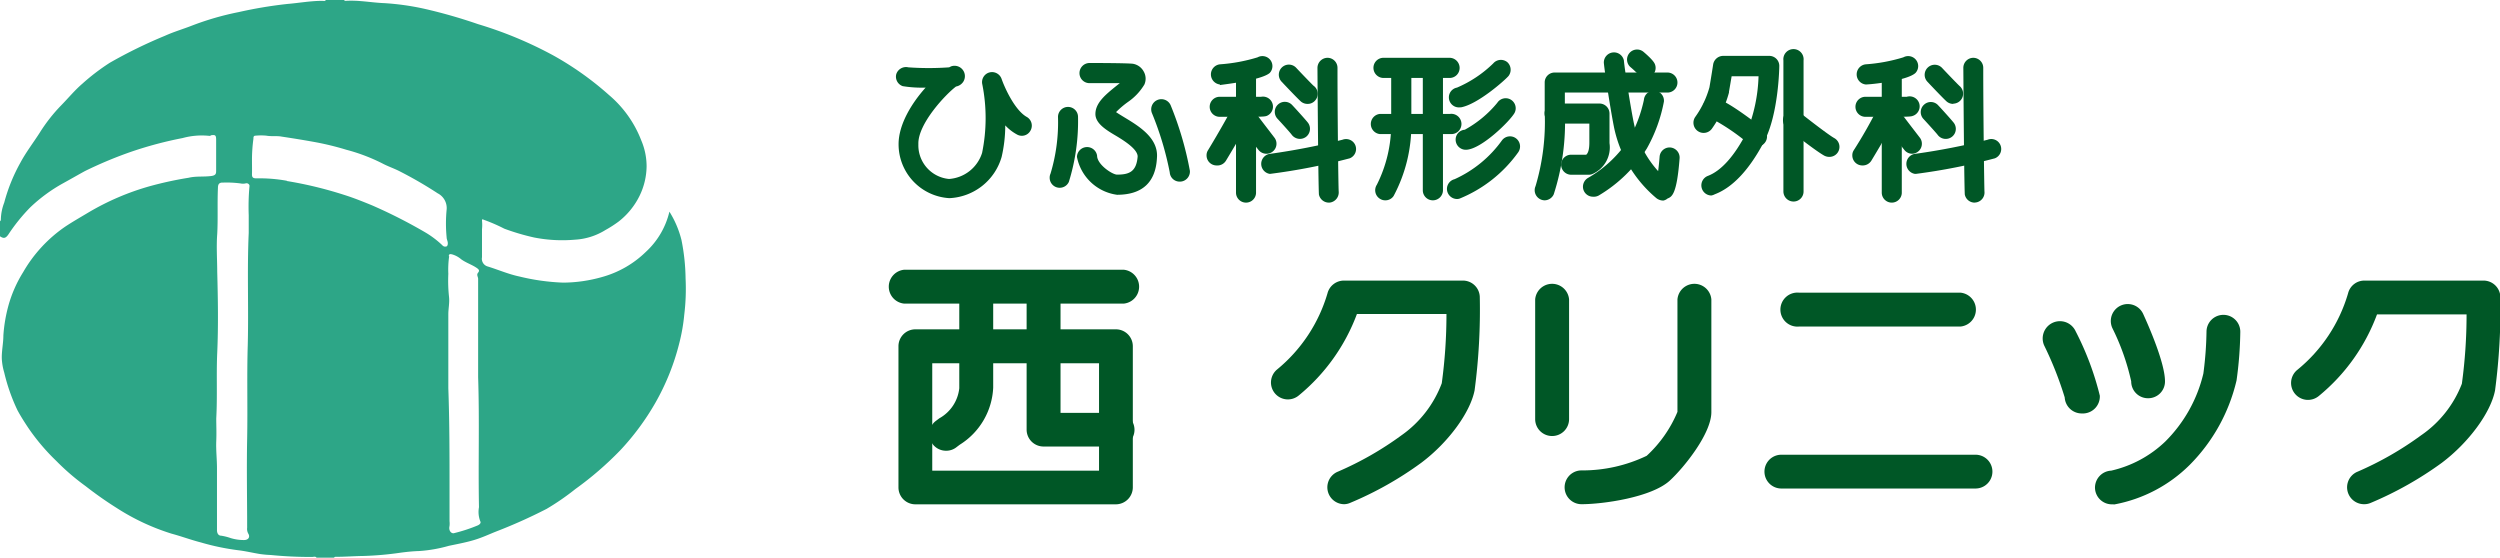 <svg xmlns="http://www.w3.org/2000/svg" width="207.16" height="46.21" viewBox="0 0 207.16 46.21"><defs><style>.a{fill:#2da687;}.b{fill:#005726;}</style></defs><path class="a" d="M27.83,46.14c.76,0,1.52-.06,2.28-.07a26.51,26.51,0,0,0,3.07-.27c.52-.07,1-.12,1.57-.14a11.77,11.77,0,0,0,2.44-.43c.71-.15,1.43-.28,2.12-.49s1.2-.46,1.81-.7a43.16,43.16,0,0,0,4.17-1.87,20.51,20.51,0,0,0,2.38-1.64,27.29,27.29,0,0,0,3.73-3.22,20.92,20.92,0,0,0,2.9-3.92,19.53,19.53,0,0,0,2-5,15.08,15.08,0,0,0,.4-2.31,17.68,17.68,0,0,0,.11-3,17.11,17.11,0,0,0-.34-3.19,8.08,8.08,0,0,0-1-2.35,6.57,6.57,0,0,1-1.94,3.32,8.41,8.41,0,0,1-3.66,2.1,12,12,0,0,1-3.2.46,17.94,17.94,0,0,1-3.64-.51c-.9-.19-1.74-.56-2.62-.83a.66.66,0,0,1-.47-.76c0-.77,0-1.55,0-2.33a3.35,3.35,0,0,0,0-.71c0-.18.1-.08.17-.06a14,14,0,0,1,1.68.73,19,19,0,0,0,2.47.73,12.11,12.11,0,0,0,3.4.18,5.34,5.34,0,0,0,2.51-.8,9.61,9.61,0,0,0,1.09-.7A6.1,6.1,0,0,0,53,16.22a5.71,5.71,0,0,0,.58-2.43,5.48,5.48,0,0,0-.44-2.15,9.3,9.3,0,0,0-2.67-3.76A25.66,25.66,0,0,0,45.86,4.6,32.77,32.77,0,0,0,39.61,2,43,43,0,0,0,35.13.72,21.4,21.4,0,0,0,31.85.26C30.79.22,29.73,0,28.66.07c-.06,0-.12,0-.14-.07H27c-.07.12-.18.07-.28.07-1,0-1.95.18-2.93.26a36.42,36.42,0,0,0-4,.67,23.6,23.6,0,0,0-3.88,1.12c-.74.29-1.5.51-2.23.84A39.84,39.84,0,0,0,9.1,5.2,17.6,17.6,0,0,0,6.82,6.94c-.64.55-1.17,1.2-1.76,1.8A13.66,13.66,0,0,0,3.29,11c-.53.83-1.14,1.62-1.6,2.48A14.33,14.33,0,0,0,.35,16.79a4.16,4.16,0,0,0-.28,1.4s0,.11-.07.14v1.25c.31.21.47.17.7-.16a14.91,14.91,0,0,1,1.81-2.24,13.18,13.18,0,0,1,2.73-2c.6-.33,1.19-.67,1.79-1a33.9,33.9,0,0,1,4-1.66,32.11,32.11,0,0,1,4.1-1.08,6,6,0,0,1,2.23-.18s.08,0,.13-.05c.35-.06.42,0,.42.37v2.53c0,.25,0,.41-.37.47-.64.09-1.28,0-1.91.15a29.81,29.81,0,0,0-3.22.7A21.23,21.23,0,0,0,7.34,17.6c-.65.39-1.32.77-1.95,1.19a11.56,11.56,0,0,0-3.47,3.76A10.58,10.58,0,0,0,.71,25.28a12.55,12.55,0,0,0-.43,2.51c0,.65-.15,1.29-.13,1.94a4.87,4.87,0,0,0,.2,1.14A15.41,15.41,0,0,0,1.45,34c.27.5.59,1,.89,1.45A17.41,17.41,0,0,0,4.67,38.2a19.12,19.12,0,0,0,2.42,2.08A30.91,30.91,0,0,0,9.68,42.1a18.54,18.54,0,0,0,4.53,2.12c.82.22,1.62.52,2.44.73a19.92,19.92,0,0,0,3.05.64c.62.07,1.23.22,1.85.32a8.65,8.65,0,0,0,.89.08,32.87,32.87,0,0,0,3.44.16c.11,0,.25-.07.35.06h1.46C27.71,46.14,27.77,46.14,27.83,46.14Zm9.36-24.91c0-.19.11-.19.28-.15a2,2,0,0,1,.74.4c.41.3.88.44,1.29.72.14.1.28.2.12.39s0,.34,0,.52c0,1.36,0,2.73,0,4.09s0,2.71,0,4.06c.12,3.59,0,7.18.07,10.77a2.13,2.13,0,0,0,.11,1.17c.09.16-.1.29-.22.34a13.09,13.09,0,0,1-2,.65c-.25,0-.41-.28-.33-.6a1.81,1.81,0,0,0,0-.4c0-.92,0-1.83,0-2.74,0-2.76,0-5.52-.1-8.28,0-2,0-4.08,0-6.12,0-.48.11-.95.06-1.43a12.45,12.45,0,0,1-.06-1.93,7.9,7.9,0,0,1,.07-1.46ZM20.67,15.46a19,19,0,0,0-.06,2.38c0,.49,0,1,0,1.46-.14,3.09,0,6.19-.08,9.28-.08,2.59,0,5.17-.05,7.75s0,4.93,0,7.4a.8.8,0,0,0,.1.5c.16.27,0,.52-.35.52a3.77,3.77,0,0,1-1.11-.16,4.36,4.36,0,0,0-.79-.2c-.26,0-.36-.24-.35-.5V41.15c0-.59,0-1.18,0-1.76,0-.2,0-.4,0-.59,0-.75-.09-1.5-.06-2.24s0-1.26,0-1.89c.1-1.81,0-3.62.08-5.43.1-2.24.06-4.49,0-6.73,0-1-.08-2.08,0-3.11.07-1.28,0-2.56.06-3.84,0-.29.1-.45.43-.43a8.69,8.69,0,0,1,1.44.07.94.94,0,0,0,.41,0,.26.26,0,0,1,.33.15.57.57,0,0,1,0,.13Zm3.1-.48a12.54,12.54,0,0,0-2.52-.2c-.27,0-.38-.07-.37-.35s0-.76,0-1.28A12.93,12.93,0,0,1,21,11.5c0-.14,0-.26.2-.26a4.91,4.91,0,0,1,.86,0c.42.08.85,0,1.28.08.93.14,1.86.29,2.79.46a23.47,23.47,0,0,1,2.57.63,15.05,15.05,0,0,1,3,1.14c.45.24.94.4,1.39.63a33.62,33.62,0,0,1,3.18,1.84,1.37,1.37,0,0,1,.74,1.35,11.77,11.77,0,0,0,0,2.3c0,.14.07.27.09.4s0,.28-.08.34a.31.31,0,0,1-.37-.09,7.77,7.77,0,0,0-1.42-1.07,42.06,42.06,0,0,0-4.39-2.23c-.78-.32-1.55-.63-2.35-.88A32.91,32.91,0,0,0,23.77,15Z"/><path class="b" d="M78.67,16.42a4.47,4.47,0,0,1-4.21-4.48c0-1.63,1.09-3.4,2.24-4.68a10,10,0,0,1-1.89-.12.83.83,0,0,1-.54-1,.85.85,0,0,1,1-.56,23.85,23.85,0,0,0,3.38,0l.16-.08a.86.86,0,0,1,1,1.29.91.91,0,0,1-.59.38c-.82.61-3.18,3.09-3.12,4.78a2.8,2.8,0,0,0,2.54,2.88,3.1,3.1,0,0,0,2.74-2.16A14.35,14.35,0,0,0,81.4,7,.83.83,0,0,1,82,6a.84.84,0,0,1,1,.55c.24.69,1.09,2.6,2.1,3.15a.83.83,0,0,1,.28,1.14.81.81,0,0,1-1.08.32,3.79,3.79,0,0,1-1-.77A11.58,11.58,0,0,1,83,13,4.73,4.73,0,0,1,78.67,16.42Z"/><path class="b" d="M92.56,16.14A3.92,3.92,0,0,1,89.24,13a.84.84,0,0,1,1.67-.1c0,.74,1.27,1.57,1.65,1.57,1,0,1.61-.23,1.71-1.5,0-.61-1.12-1.32-1.9-1.78s-1.6-1-1.6-1.74c0-.93.85-1.61,1.67-2.28l.35-.28c-.76,0-1.8,0-2.51,0h0a.83.83,0,0,1-.83-.83.84.84,0,0,1,.83-.84c.29,0,2.88,0,3.57.06a1.25,1.25,0,0,1,.93.66A1.19,1.19,0,0,1,94.83,7a4.64,4.64,0,0,1-1.35,1.44,7.6,7.6,0,0,0-1,.85c.19.13.47.3.7.44,1.19.72,2.82,1.7,2.69,3.34C95.77,15.12,94.64,16.14,92.56,16.14Z"/><path class="b" d="M87.81,15.56a.83.83,0,0,1-.83-.83.77.77,0,0,1,.07-.34,14.69,14.69,0,0,0,.62-4.7.83.83,0,1,1,1.66,0,16.92,16.92,0,0,1-.76,5.38A.83.83,0,0,1,87.81,15.56Z"/><path class="b" d="M97.76,15.05a.82.82,0,0,1-.83-.77,25.76,25.76,0,0,0-1.46-4.87A.84.84,0,0,1,97,8.71a27.26,27.26,0,0,1,1.6,5.45.84.84,0,0,1-.78.89Z"/><path class="b" d="M101.09,7a.84.84,0,0,1,0-1.67,13.84,13.84,0,0,0,3.12-.58.83.83,0,0,1,1,1.3c-.73.61-3.78.94-4.13,1Z"/><path class="b" d="M103.25,16.79a.83.83,0,0,1-.83-.83h0V6.05A.83.83,0,1,1,104.08,6V16A.83.83,0,0,1,103.25,16.79Z"/><path class="b" d="M103.58,9.68l-2.51,0a.83.83,0,1,1,0-1.66h0c1.46,0,3.1,0,3.43,0A.83.83,0,0,1,105,9.59C104.89,9.64,104.77,9.68,103.58,9.68Z"/><path class="b" d="M100.81,13.71a.83.83,0,0,1-.83-.84.76.76,0,0,1,.12-.42c.85-1.4,1.82-3.11,2-3.52a.84.84,0,0,1,1-.69.83.83,0,0,1,.69.82c0,.23,0,.62-2.2,4.25A.83.83,0,0,1,100.81,13.71Z"/><path class="b" d="M104.94,12.74a.84.84,0,0,1-.66-.32c-2.09-2.67-2.14-2.76-1.87-3.3a.83.83,0,0,1,1.52.06c.18.29,1,1.34,1.67,2.22a.83.83,0,0,1-.66,1.34Z"/><path class="b" d="M110.11,16.79a.84.84,0,0,1-.82-.68c0-.1-.05-.26-.12-10.48a.84.84,0,0,1,.83-.84h0a.83.83,0,0,1,.83.83c0,3.88.07,9.77.1,10.25a.85.85,0,0,1-.76.92Z"/><path class="b" d="M108.35,8.61a.85.85,0,0,1-.53-.18c-.18-.15-1-1-1.61-1.65a.84.84,0,0,1,0-1.18.83.83,0,0,1,1.18,0l0,0c.61.65,1.33,1.39,1.45,1.5A.82.82,0,0,1,109,8.3a.8.8,0,0,1-.64.31Z"/><path class="b" d="M107.72,11.51a.86.86,0,0,1-.68-.34c-.08-.12-.68-.79-1.19-1.34a.83.83,0,0,1,1.23-1.12c.35.37,1.16,1.27,1.31,1.47a.84.84,0,0,1-.18,1.17.87.87,0,0,1-.49.16Z"/><path class="b" d="M105.23,14.41h0a.84.84,0,0,1,.07-1.67h0a57.16,57.16,0,0,0,5.94-1.16.83.83,0,0,1,1.07.46h0a.83.83,0,0,1-.47,1.08A50.64,50.64,0,0,1,105.23,14.41Z"/><path class="b" d="M154.6,7a.84.84,0,0,1,0-1.67,13.84,13.84,0,0,0,3.12-.58.83.83,0,0,1,1,1.3C158,6.7,155,7,154.61,7Z"/><path class="b" d="M156.76,16.79a.83.83,0,0,1-.83-.83h0V6.05a.82.82,0,0,1,.83-.83.83.83,0,0,1,.83.83V16A.83.83,0,0,1,156.76,16.79Z"/><path class="b" d="M157.09,9.68l-2.51,0a.83.83,0,1,1,0-1.66h0c1.45,0,3.1,0,3.42,0a.83.83,0,0,1,.48,1.59C158.4,9.64,158.29,9.68,157.09,9.68Z"/><path class="b" d="M154.32,13.71a.83.83,0,0,1-.83-.84.76.76,0,0,1,.12-.42,37.87,37.87,0,0,0,2-3.52.83.83,0,0,1,1.66.13c0,.23,0,.62-2.2,4.25A.84.84,0,0,1,154.32,13.71Z"/><path class="b" d="M158.45,12.74a.82.82,0,0,1-.65-.32c-2.1-2.67-2.15-2.76-1.88-3.3A.83.83,0,0,1,157,8.74a.86.86,0,0,1,.41.45c.18.28,1,1.34,1.67,2.21a.83.83,0,0,1-.66,1.34Z"/><path class="b" d="M163.62,16.79a.83.83,0,0,1-.81-.68c0-.1-.05-.26-.12-10.48a.83.83,0,0,1,.82-.84h0a.83.83,0,0,1,.83.83c0,3.88.08,9.77.1,10.25a.83.83,0,0,1-.67.9Z"/><path class="b" d="M161.86,8.61a.85.85,0,0,1-.53-.18c-.18-.15-1-1-1.61-1.65a.83.83,0,1,1,1.2-1.16v0c.61.65,1.33,1.39,1.45,1.5a.83.83,0,0,1-.52,1.47Z"/><path class="b" d="M161.23,11.51a.82.82,0,0,1-.67-.34c-.09-.12-.69-.79-1.2-1.34a.83.83,0,0,1,.09-1.17.82.82,0,0,1,1.14.05c.35.37,1.16,1.27,1.31,1.47a.83.83,0,0,1-.67,1.33Z"/><path class="b" d="M158.75,14.41h-.06a.84.84,0,0,1,.07-1.67h0a56.65,56.65,0,0,0,5.94-1.16.82.82,0,0,1,1.07.46h0a.83.83,0,0,1-.47,1.08A50.82,50.82,0,0,1,158.75,14.41Z"/><path class="b" d="M120.09,6.46h-5.42a.84.84,0,0,1-.86-.81.83.83,0,0,1,.8-.86h5.48a.84.84,0,0,1,.86.81.83.83,0,0,1-.8.86Z"/><path class="b" d="M114.78,16.6a.8.8,0,0,1-.45-.14.83.83,0,0,1-.24-1.15h0a11.15,11.15,0,0,0,1.19-5.07V5.63a.84.84,0,0,1,1.67,0v4.61a12.46,12.46,0,0,1-1.47,6A.81.81,0,0,1,114.78,16.6Z"/><path class="b" d="M118.73,16.6a.83.83,0,0,1-.83-.83h0V5.63a.84.84,0,0,1,1.67,0V15.77A.84.84,0,0,1,118.73,16.6Z"/><path class="b" d="M120.1,11.11h-5.76a.84.84,0,0,1,0-1.67h5.81a.84.84,0,1,1,.05,1.67Z"/><path class="b" d="M120.89,8.9a.83.83,0,0,1-.83-.83.82.82,0,0,1,.67-.81,9.83,9.83,0,0,0,3-2,.84.84,0,0,1,1.17-.11A.85.85,0,0,1,125,6.3h0c-.31.36-2.51,2.31-3.91,2.59Z"/><path class="b" d="M121.46,12.41a.84.84,0,0,1-.84-.83.82.82,0,0,1,.76-.83,9.19,9.19,0,0,0,2.69-2.23.83.83,0,0,1,1.43.84c-.39.69-2.75,3-4,3.05Z"/><path class="b" d="M120.73,16.49a.84.84,0,0,1-.83-.84.83.83,0,0,1,.63-.8,9.78,9.78,0,0,0,3.93-3.22.83.83,0,0,1,1.17-.16.84.84,0,0,1,.16,1.17,11.12,11.12,0,0,1-4.85,3.82A.76.76,0,0,1,120.73,16.49Z"/><path class="b" d="M128,16.6a.84.84,0,0,1-.83-.84.78.78,0,0,1,.07-.33A18.65,18.65,0,0,0,128,9.3c0-1,0-2.43,0-2.45a.82.82,0,0,1,.82-.84h9.35a.83.83,0,1,1,0,1.66h-8.5V9.32a19.44,19.44,0,0,1-.92,6.78A.84.84,0,0,1,128,16.6Z"/><path class="b" d="M137.83,16.62a.94.94,0,0,1-.6-.22,10.43,10.43,0,0,1-3.46-5.73c-.25-1.18-.79-4.6-.87-5.47A.84.84,0,0,1,134.56,5v0c.06.72.59,4.1.84,5.26a8.37,8.37,0,0,0,2,3.92c.05-.38.09-.8.12-1.17a.83.83,0,0,1,.87-.79.84.84,0,0,1,.79.88v0c-.23,3-.63,3.2-1,3.35A.77.77,0,0,1,137.83,16.62Z"/><path class="b" d="M131.63,14.48H130.2a.84.84,0,0,1-.84-.83.83.83,0,0,1,.83-.83h1.25c.11-.09.26-.32.26-1V10.24h-2.85a.83.83,0,0,1-.06-1.66h3.75a.83.83,0,0,1,.83.83h0v2.45a2.41,2.41,0,0,1-1.44,2.57A.79.79,0,0,1,131.63,14.48Z"/><path class="b" d="M136.38,6.49a.82.82,0,0,1-.72-.42c-.17-.17-.35-.34-.53-.49a.83.83,0,1,1,1.05-1.29h0c.78.66.9.92.94,1a.83.83,0,0,1-.43,1.1h0A.92.92,0,0,1,136.38,6.49Z"/><path class="b" d="M132,16.3a.83.83,0,0,1-.83-.83.85.85,0,0,1,.44-.74A10,10,0,0,0,135,11.51a11.38,11.38,0,0,0,1.22-3.23.83.83,0,0,1,1.66.13,12.7,12.7,0,0,1-1.42,3.9,11.75,11.75,0,0,1-4,3.9A.86.86,0,0,1,132,16.3Z"/><path class="b" d="M141.81,16.2a.84.84,0,0,1-.3-1.62c1.11-.42,2.2-1.63,3.21-3.58a13.24,13.24,0,0,0,1-4.68h-2.23c-.07.4-.15.89-.22,1.28,0,0,0,0,0,.07a9.4,9.4,0,0,1-1.42,3,.84.84,0,0,1-1.36-1,7.78,7.78,0,0,0,1.16-2.43c.13-.74.31-1.9.31-1.91a.85.85,0,0,1,.83-.7h3.81a.83.83,0,0,1,.84.82v0c0,.16-.06,4-1.25,6.27s-2.57,3.8-4.1,4.38A1,1,0,0,1,141.81,16.2Z"/><path class="b" d="M145.47,12.22A.8.8,0,0,1,145,12a17.63,17.63,0,0,0-3.22-2.2.82.82,0,0,1-.67-1,.83.83,0,0,1,1-.67c.87.15,2.85,1.65,4,2.53a.83.83,0,0,1,.13,1.17.84.84,0,0,1-.65.32Z"/><path class="b" d="M148.62,16.7a.84.84,0,0,1-.84-.83V5a.84.84,0,1,1,1.67,0h0V15.87a.83.83,0,0,1-.83.83Z"/><path class="b" d="M151.57,13a.91.91,0,0,1-.4-.1c-.73-.4-2.84-2.07-3.08-2.26a.84.84,0,0,1,1-1.36l.07.06c.86.68,2.38,1.85,2.83,2.1a.83.83,0,0,1-.4,1.56Z"/><path class="b" d="M93.1,25.16H74.94a1.41,1.41,0,0,1,0-2.81H93.1a1.41,1.41,0,0,1,0,2.81Z"/><path class="b" d="M78.4,37.35A1.39,1.39,0,0,1,77,36a1.37,1.37,0,0,1,.52-1.1l.32-.24a3.24,3.24,0,0,0,1.65-2.49V23.75a1.41,1.41,0,0,1,2.81,0v8.37a5.88,5.88,0,0,1-2.77,4.73l-.24.18A1.36,1.36,0,0,1,78.4,37.35Z"/><path class="b" d="M92.47,41.79H75.85a1.4,1.4,0,0,1-1.4-1.4V28.69a1.4,1.4,0,0,1,1.4-1.4H92.47a1.4,1.4,0,0,1,1.4,1.4V40.38a1.41,1.41,0,0,1-1.39,1.41ZM77.25,39H91.07V30.1H77.25Z"/><path class="b" d="M92.47,37h-6a1.4,1.4,0,0,1-1.4-1.4V23.75a1.41,1.41,0,0,1,2.81,0V34.21h4.6a1.41,1.41,0,1,1,0,2.81Z"/><path class="b" d="M111.4,41.78a1.4,1.4,0,0,1-.53-2.7h0a26.83,26.83,0,0,0,5.25-3,9.23,9.23,0,0,0,3.35-4.32,42.36,42.36,0,0,0,.39-5.74h-7.42a15.89,15.89,0,0,1-4.82,6.75,1.4,1.4,0,1,1-1.8-2.15h0A12.84,12.84,0,0,0,110,24.31a1.41,1.41,0,0,1,1.36-1.06h9.86a1.4,1.4,0,0,1,1.4,1.32,50.61,50.61,0,0,1-.43,7.78c-.37,1.85-2.18,4.32-4.42,6a28.67,28.67,0,0,1-5.89,3.32A1.29,1.29,0,0,1,111.4,41.78Z"/><path class="b" d="M195.89,41.78a1.4,1.4,0,0,1-.52-2.7h0a27,27,0,0,0,5.24-3A9.17,9.17,0,0,0,204,31.8a42.4,42.4,0,0,0,.39-5.75h-7.42a15.84,15.84,0,0,1-4.82,6.76,1.4,1.4,0,1,1-1.8-2.15h0a12.79,12.79,0,0,0,4.22-6.35,1.39,1.39,0,0,1,1.36-1.06h9.86a1.4,1.4,0,0,1,1.4,1.32,51.9,51.9,0,0,1-.44,7.78c-.36,1.85-2.18,4.32-4.41,6a29.21,29.21,0,0,1-5.89,3.32A1.34,1.34,0,0,1,195.89,41.78Z"/><path class="b" d="M128.61,36.13a1.4,1.4,0,0,1-1.4-1.4V24.81a1.41,1.41,0,0,1,2.81,0v9.91a1.4,1.4,0,0,1-1.39,1.41Z"/><path class="b" d="M131.05,41.78a1.4,1.4,0,1,1,0-2.8,12.31,12.31,0,0,0,5.4-1.21A10.37,10.37,0,0,0,139,34.13V24.81a1.41,1.41,0,0,1,2.81,0v9.34c0,1.77-2.25,4.58-3.45,5.68C136.85,41.21,132.85,41.78,131.05,41.78Z"/><path class="b" d="M162.44,27.06H149.06a1.41,1.41,0,1,1,0-2.81h13.38a1.41,1.41,0,0,1,0,2.81Z"/><path class="b" d="M163.7,40.48H147.61a1.4,1.4,0,1,1,0-2.8H163.7a1.4,1.4,0,1,1,0,2.8Z"/><path class="b" d="M172.49,34.26a1.41,1.41,0,0,1-1.4-1.33,28.9,28.9,0,0,0-1.7-4.3A1.41,1.41,0,0,1,172,27.46a24,24,0,0,1,2,5.33,1.41,1.41,0,0,1-1.33,1.47h-.08Z"/><path class="b" d="M178,33a1.39,1.39,0,0,1-1.4-1.4,19.13,19.13,0,0,0-1.56-4.41,1.4,1.4,0,1,1,2.55-1.18c.42.92,1.81,4.05,1.81,5.59A1.39,1.39,0,0,1,178,33Z"/><path class="b" d="M175.07,41.79a1.4,1.4,0,0,1-1.47-1.33A1.41,1.41,0,0,1,174.94,39h0a9.53,9.53,0,0,0,4.47-2.4,11.76,11.76,0,0,0,3.17-5.65,29.27,29.27,0,0,0,.26-3.49,1.4,1.4,0,1,1,2.8.06,31.54,31.54,0,0,1-.31,4,14.65,14.65,0,0,1-3.88,7,11.94,11.94,0,0,1-6.25,3.28Z"/></svg>